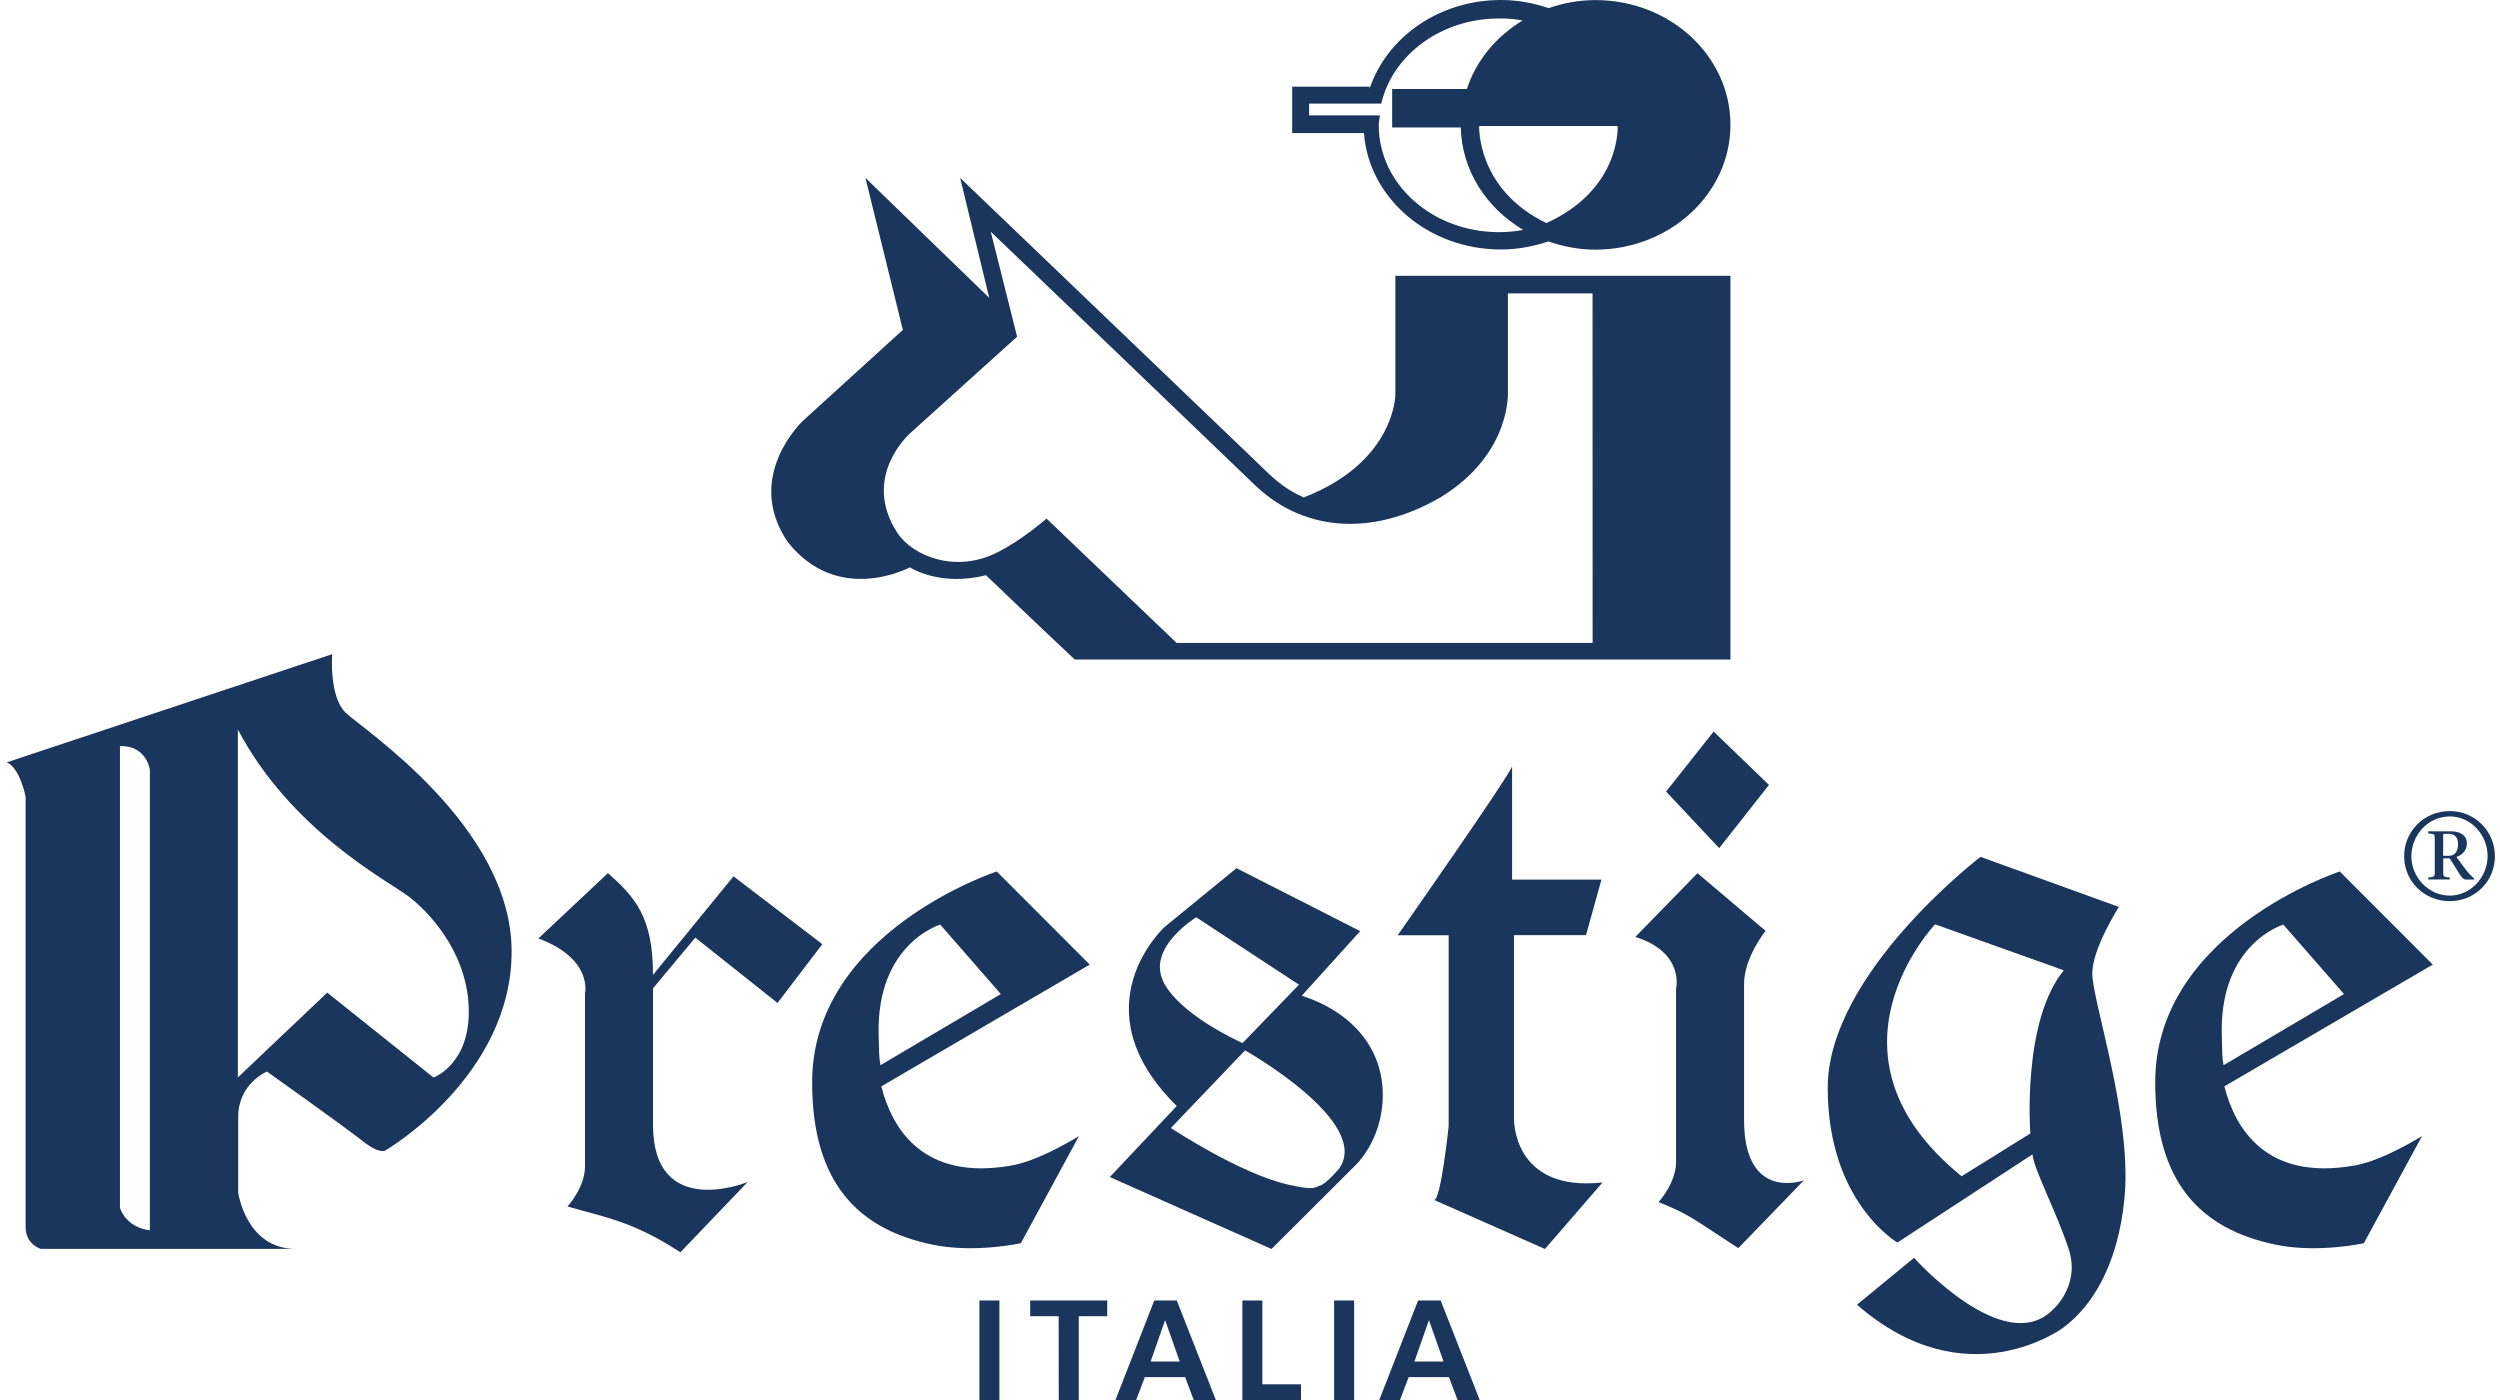 <?xml version="1.0" encoding="UTF-8"?> <svg xmlns="http://www.w3.org/2000/svg" width="125" height="70" viewBox="0 0 125 70" fill="none"><path d="M26.92 46.922L30.396 43.656C31.753 44.856 32.65 45.851 32.65 48.743L36.676 43.816L41.116 47.208L38.876 50.149L34.766 46.882L32.65 49.417V56.232C32.65 61.043 37.381 59.102 37.381 59.102L34.02 62.614C31.57 61.02 30.169 60.855 28.375 60.324C28.375 60.324 29.25 59.378 29.25 58.321V49.667C29.25 49.667 29.66 47.944 26.92 46.922Z" fill="#1A365D"></path><path d="M87.204 49.194V56.005C87.204 60.119 90.194 59.017 90.194 59.017L86.914 62.409C84.464 60.815 84.549 60.775 82.928 60.101C82.928 60.101 83.803 59.155 83.803 58.098V49.444C83.803 49.444 84.254 47.623 81.764 46.847L84.874 43.66L88.279 46.543C88.284 46.543 87.204 47.869 87.204 49.194Z" fill="#1A365D"></path><path d="M50.042 49.703L47.012 46.231C47.012 46.231 43.816 47.172 43.932 51.747C43.955 52.666 43.95 52.872 44.022 53.26L50.042 49.703ZM46.681 62.244C42.821 61.467 40.607 59.053 40.607 54.112C40.607 46.592 49.837 43.575 49.837 43.575L54.487 48.23L44.066 54.318C44.602 56.437 46.155 59.044 50.542 58.281C51.707 58.08 53.05 57.339 53.947 56.808L51.042 62.159C51.042 62.163 48.766 62.663 46.681 62.244Z" fill="#1A365D"></path><path d="M117.199 49.703L114.168 46.231C114.168 46.231 110.969 47.172 111.089 51.747C111.111 52.666 111.107 52.872 111.178 53.26L117.199 49.703ZM113.834 62.244C109.973 61.467 107.76 59.053 107.76 54.112C107.76 46.592 116.989 43.575 116.989 43.575L121.639 48.23L111.218 54.318C111.758 56.437 113.307 59.044 117.694 58.281C118.859 58.08 120.202 57.339 121.099 56.808L118.194 62.159C118.194 62.163 115.918 62.663 113.834 62.244Z" fill="#1A365D"></path><path d="M75.605 38.318V43.981H80.073L79.3 46.757H75.699V55.911C75.699 55.911 75.587 59.615 80.126 59.124L77.248 62.449L71.709 59.999C72.044 59.999 72.432 56.326 72.432 56.326V46.762H69.884C69.888 46.757 75.422 38.862 75.605 38.318Z" fill="#1A365D"></path><path d="M11.893 36.479V53.871L16.36 49.632L21.676 53.876C21.676 53.876 23.559 53.197 23.434 50.319C23.309 47.44 21.274 45.45 20.404 44.803C19.324 44.004 14.562 41.522 11.893 36.479ZM7.493 61.516V38.483C7.493 38.483 7.328 37.265 5.998 37.305V60.383C5.998 60.383 6.248 61.355 7.493 61.516ZM16.61 32.708C16.61 32.708 16.445 34.815 17.275 35.627C18.105 36.439 25.581 41.304 25.581 47.574C25.581 53.849 19.27 57.522 19.27 57.522C19.27 57.522 18.994 57.74 18.11 57.035C17.222 56.335 13.348 53.577 13.348 53.577C13.348 53.577 11.911 54.17 11.911 55.848C11.911 57.526 11.911 59.633 11.911 59.633C11.911 59.633 12.299 62.444 14.79 62.444H2.039C2.039 62.444 1.281 62.226 1.281 61.36C1.281 60.494 1.281 39.84 1.281 39.84C1.281 39.84 0.999 38.385 0.339 38.117L16.61 32.708Z" fill="#1A365D"></path><path d="M85.959 42.406L88.449 39.246L85.682 36.578L83.304 39.577L85.959 42.406Z" fill="#1A365D"></path><path d="M101.516 56.674C101.516 56.674 101.088 51.077 103.19 48.516L96.755 46.217C96.755 46.217 90.556 52.711 98.08 58.812L101.516 56.674ZM105.944 45.347C105.944 45.347 104.614 47.418 104.614 48.672C104.614 49.926 106.274 54.88 106.274 58.749C106.274 58.749 106.439 63.922 103.172 66.376C103.172 66.376 98.33 70.022 92.85 65.234L95.701 62.891C95.701 62.891 100.182 67.902 102.619 65.506C102.619 65.506 104.042 64.31 103.435 62.458C102.829 60.606 101.677 58.428 101.624 57.718L94.871 62.127C94.871 62.127 91.386 60.115 91.386 54.393C91.386 48.672 99.026 42.843 99.026 42.843L105.944 45.347Z" fill="#1A365D"></path><path d="M122.488 40.822C121.408 40.822 120.569 41.755 120.569 42.808C120.569 43.852 121.412 44.78 122.488 44.78C123.536 44.78 124.38 43.852 124.38 42.808C124.38 41.75 123.55 40.822 122.488 40.822ZM122.488 45.057C121.202 45.057 120.207 44.057 120.207 42.812C120.207 41.563 121.202 40.554 122.488 40.554C123.755 40.554 124.746 41.567 124.746 42.812C124.746 44.057 123.755 45.057 122.488 45.057ZM122.157 42.79H122.443C122.769 42.79 122.903 42.54 122.903 42.196C122.903 41.826 122.688 41.692 122.434 41.692H122.162L122.157 42.79ZM121.408 41.567H122.581C122.974 41.567 123.344 41.75 123.344 42.165C123.344 42.504 123.121 42.75 122.822 42.848L123.202 43.366C123.376 43.602 123.577 43.825 123.706 43.924V43.977H123.282C123.068 43.977 122.903 43.531 122.479 42.915H122.162V43.562C122.162 43.843 122.153 43.843 122.488 43.874V43.973H121.412V43.874C121.742 43.843 121.738 43.843 121.738 43.562V41.987C121.738 41.692 121.742 41.701 121.412 41.67L121.408 41.567Z" fill="#1A365D"></path><path d="M66.015 59.276C66.305 59.195 66.943 58.446 66.943 58.446C68.643 56.116 62.252 52.519 62.252 52.519L58.544 56.401C58.544 56.401 61.953 58.66 64.372 59.222C65.778 59.548 65.725 59.356 66.015 59.276ZM64.948 49.234L59.811 45.865C59.811 45.865 57.392 47.337 58.138 49.011C58.138 49.011 58.593 50.484 62.123 52.157L64.948 49.234ZM69.139 54.741C69.139 57.084 67.697 58.338 67.697 58.338L63.574 62.449L55.491 58.852L58.838 55.299C53.831 50.372 58.227 46.351 58.227 46.351L61.824 43.41L68.01 46.556L65.091 49.783C67.59 50.6 69.139 52.398 69.139 54.741Z" fill="#1A365D"></path><path d="M48.971 65.024H49.97V70H48.971V65.024Z" fill="#1A365D"></path><path d="M52.933 65.809H51.51V65.024H55.361V65.809H53.938V70H52.938L52.933 65.809Z" fill="#1A365D"></path><path d="M58.263 66.024H58.249L57.531 68.076H58.986L58.263 66.024ZM57.714 65.024H58.839L60.793 70H59.686L59.258 68.858H57.241L56.808 70H55.773L57.714 65.024Z" fill="#1A365D"></path><path d="M62.118 65.024H63.118V69.215H65.05V70H62.118V65.024Z" fill="#1A365D"></path><path d="M66.706 65.024H67.706V70H66.706V65.024Z" fill="#1A365D"></path><path d="M71.454 66.024H71.441L70.722 68.076H72.177L71.454 66.024ZM70.905 65.024H72.034L73.985 70H72.878L72.449 68.858H70.432L69.999 70H68.964L70.905 65.024Z" fill="#1A365D"></path><path d="M77.319 11.153C73.82 9.461 73.959 6.302 73.959 6.302H80.881C80.881 6.302 81.064 9.457 77.319 11.153ZM76.132 1.022C74.816 1.821 73.807 3.021 73.343 4.449H69.608V6.373H73.039C73.088 8.529 74.325 10.407 76.163 11.496C75.771 11.568 75.365 11.608 74.95 11.608C71.629 11.608 68.938 9.216 68.938 6.266C68.938 6.096 68.978 5.936 68.996 5.77H65.457V5.181H69.063C69.625 2.749 72.049 0.924 74.95 0.924C75.351 0.915 75.748 0.955 76.132 1.022ZM86.522 6.239C86.522 2.794 83.5 0.004 79.774 0.004C78.948 0.004 78.163 0.152 77.435 0.406C76.69 0.156 75.896 -2.8061e-05 75.052 -2.8061e-05C71.933 -2.8061e-05 69.331 1.879 68.474 4.445L68.487 4.333H64.609V6.654H68.197C68.438 9.899 71.402 12.474 75.052 12.474C75.891 12.474 76.681 12.318 77.422 12.072C78.154 12.326 78.944 12.483 79.774 12.483C83.5 12.474 86.522 9.68 86.522 6.239ZM79.631 32.146H58.83L52.327 25.929C52.327 25.929 51.096 27.009 49.886 27.607C47.82 28.683 45.633 27.817 44.865 26.639C43.031 23.814 45.521 21.649 45.521 21.649L50.855 16.834L49.538 11.586C49.538 11.586 60.414 22.002 62.632 24.144C65.024 26.536 68.519 26.916 72.053 24.849C75.606 22.667 75.396 19.552 75.396 19.552V14.669H79.627L79.631 32.146ZM86.522 32.976V13.79H69.768V19.735C69.768 19.735 69.759 23.104 65.185 24.872C64.087 24.385 63.587 23.832 62.57 22.85C61.556 21.872 48.007 8.894 48.007 8.894L49.462 14.893L43.272 8.894L45.142 16.495L40.148 21.038C40.148 21.038 37.163 23.827 39.385 27.094C41.907 30.303 45.495 28.366 45.495 28.366C45.495 28.366 46.981 29.352 49.297 28.759C51.68 31.044 53.738 32.976 53.738 32.976H86.522Z" fill="#1A365D"></path></svg> 